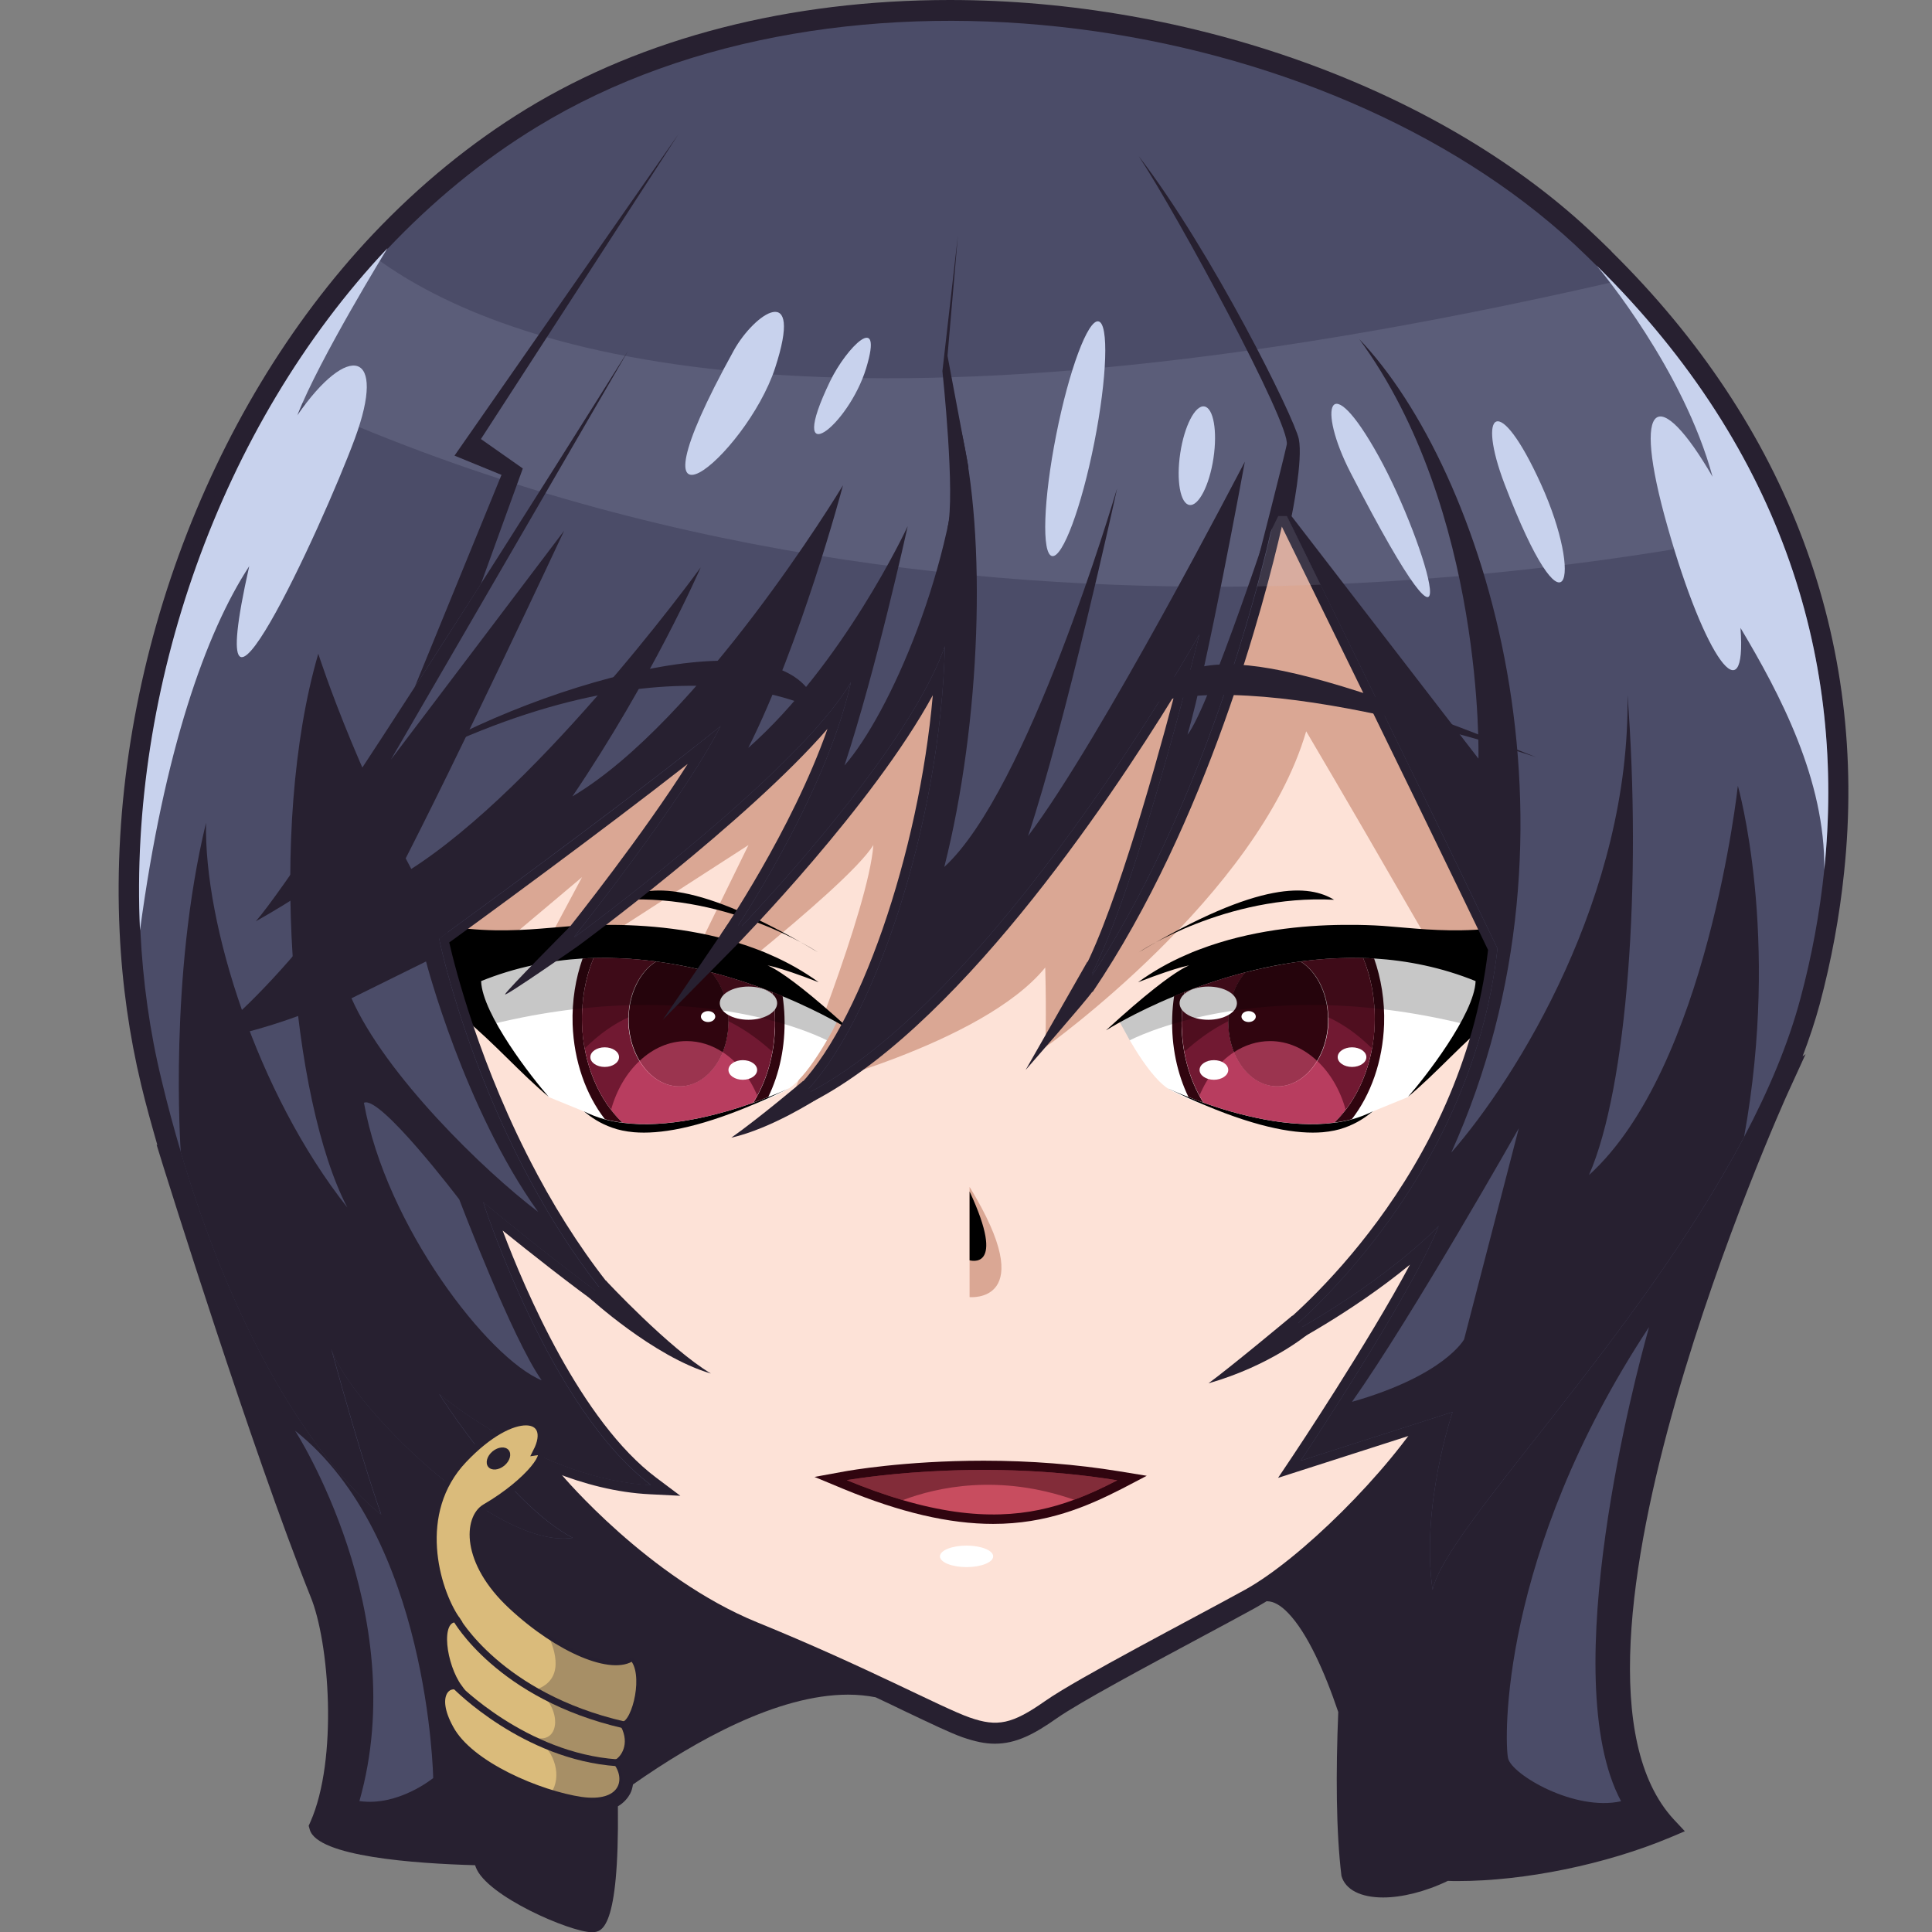 <svg version="1.1" id="Слой_1" xmlns="http://www.w3.org/2000/svg" xmlns:xlink="http://www.w3.org/1999/xlink" x="0px" y="0px"
	 viewBox="0 0 1024 1024" style="enable-background:new 0 0 1024 1024;" xml:space="preserve"><rect x="0" y="0" width="1024" height="1024" fill="#808080" stroke="none"/><style type="text/css">
	.st0{fill:#272030;}
	.st1{fill:#FDE2D7;}
	.st2{fill:#DAA794;}
	.st3{fill:#FFFFFF;}
	.st4{fill:#30050F;}
	.st5{fill:#711932;}
	.st6{opacity:0.52;fill:#30050F;}
	.st7{opacity:0.55;fill:#F25B84;}
	.st8{opacity:0.22;}
	.st9{fill:#C84D5F;}
	.st10{opacity:0.46;fill:#30050F;}
	.st11{fill:#4B4C68;}
	.st12{opacity:0.13;fill:#C8D2ED;}
	.st13{fill:#C8D2ED;}
	.st14{fill:#DABB7B;}
	.st15{fill:none;stroke:#272030;stroke-width:3.64;stroke-miterlimit:10;}
	.st16{opacity:0.28;fill:#272030;}
</style><g><path class="st0" d="M854.5,133.7l-0.8-0.9c-4.2-4.1-8-7.8-11.8-11.3C761.1,46.6,631.4,0,503.4,0c-84.9,0-162.6,20-224.5,57.8
		c-29.1,17.8-56.4,40.1-81.3,66.4c-89.1,94.4-140.5,236-134.2,369.6c1.3,28,5.2,55.3,11.4,81.1c2.6,10.9,5.6,21.5,8.6,32l-0.4-0.2
		l3.8,12.3c0.5,1.5,46.6,149.4,77.7,227c10.1,24.2,14.7,86.5,0,119.7l-0.9,2l0.6,2.1c4.2,14.2,55.4,17.9,87.6,18.8
		c0.1,0.3,0.3,0.8,0.4,1.1c5.7,15.3,50.2,34.4,61.4,34.4l0.5,0c4.6-0.2,14.1-0.7,13.4-66.7c3.5-2.1,5.4-4.7,6.5-6.7
		c0.8-1.5,1.2-3.2,1.5-4.9c33.1-23.2,76.7-47.6,114-47.6c5.1,0,10,0.5,14.6,1.4c5.5,2.6,10.6,5,15.3,7.3
		c14.1,6.7,24.3,11.6,30.8,13.9c6.7,2.3,11.9,3.4,17.1,3.4c11.3,0,20.9-5.1,32.7-13.4c12.1-8.5,47.4-27.4,76.3-42.9
		c10.8-5.8,20.9-11.2,28.7-15.5c2-1.1,4.1-2.4,6.3-3.7c0.1,0,0.2,0,0.3,0c3.4,0,7.2,2.1,11.2,6.3c10,10.4,19.2,30.8,26.5,52.4
		c-1.3,31.6-1.2,63.3,1.7,86.9c2.1,7.3,10.2,11.4,22.1,11.4c9.8,0,22.3-3,34.3-8.8c1.8,0.1,3.6,0.1,5.3,0.1
		c35.3,0,78.4-8.8,112.5-23.1l7.8-3.3l-5.8-6.2c-76.2-82.2,58.9-381.9,60.3-384.9l9.5-20.8l-1.6,1.2c3.6-9.5,6.7-18.8,9.1-27.7
		c6.2-23.2,10.5-46.6,12.9-69.8C990.4,339.4,947.6,225.7,854.5,133.7z"/><path class="st0" d="M942.4,576.7c0,0-138.9,305.3-59.2,391.3c-56.6,23.6-131,29-149.6,14.8c0.5-14.3-28.2-146-64.1-140.2
		C690.7,763.2,942.4,576.7,942.4,576.7z"/><path class="st0" d="M92.5,617.2c0,0,46.2,148.3,77.5,226.5c11.1,26.5,14.8,90.8,0,124.4c4.3,14.5,108.8,15.6,110,14.5
		c1.1-1.1,110.6-104.5,186-88.8C399.1,751,92.5,617.2,92.5,617.2z"/><path class="st0" d="M335.1,878.4l14.8-64.8l-37.8-40.3l-31.9-27.8c0,0-22.8-4.9-28.5-0.8s-4.8,2.8-4.8,2.8c-0.8,2.8-5.3,31-5.3,31
		l6.5,57.7c0,0,44.5,46.2,46.2,46.3C296.1,882.5,325,896.9,335.1,878.4z"/><path class="st0" d="M724.9,787.1c0,0-16.2,138.7-8,205.1c4.8,16.3,68,5.3,82.5-37.6s52.9-245,59.8-257.3
		c6.9-12.4-95.8,35.9-95.8,35.9S712.2,747.1,724.9,787.1z"/><g><path class="st0" d="M527.4,918.1c-4.5,0-9.2-0.9-15.2-3.1c-6.2-2.2-16.3-7-30.2-13.6c-20.3-9.7-48.2-22.9-82.5-36.9
			c-58.2-23.7-103.5-77.1-105.4-79.4l-0.3-0.3L218.9,652l-39.7-103l-0.1-0.6c-0.1-0.7-9.4-66.8-13.5-80.1
			c-4.8-15.4,23.5-48.8,32.3-58.7l51-61.5l77.4-36.3l82.5-22l117.5-62.1l157.6,3.1l43.7,42.1l55.2,62.7L864.6,445l-0.7,2.4
			c-3.3,10.8-80.4,264.5-102.3,300.3c-21.5,35.2-68.8,82.5-99.3,99.3c-7.9,4.4-18.3,9.9-29.3,15.8c-28.5,15.3-64,34.3-76.3,42.9
			C545.8,913.3,537.1,918.1,527.4,918.1C527.4,918.1,527.4,918.1,527.4,918.1z"/><path class="st1" d="M297.9,781.9c0,0,45.8,54.5,103.5,78s97.7,45.2,112.5,50.4c14.8,5.2,22.6,3.5,40-8.7
			c17.4-12.2,77.3-43.2,106-59s75.7-61.9,97.5-97.6c21.7-35.7,101.8-299.2,101.8-299.2l-80-107.2l-55-62.4L682,235.7l-154.4-3
			l-116.9,61.7l-82.7,22.1l-76,35.6l-50.4,60.8c0,0-35.7,40-31.3,53.9s13.7,80.9,13.7,80.9l39.3,102.1L297.9,781.9z"/><path class="st2" d="M243.4,519.7l65.1-54.8L276,525.8l120.7-77.9l-48.9,99.9c0,0,100.6-76.5,115.1-99.9
			c-2.5,34-41.7,129.9-41.7,129.9s99.5-24.1,132.8-65c0.7,27.2,0,42.3,0,42.3s112.9-80.3,138.3-167.5
			c38.9,65.9,92.7,160.1,92.7,160.1l29.3-206.2l-108.5-89.8l-102-24l-175.9,37.5l-173.3,56.1l-53.3,105.4l-5.9,70.7l21.3,60
			L243.4,519.7z"/><path class="st2" d="M513.9,631.5v56c0,0,38,3.7,0-58.4"/><g><g><path class="st3" d="M593.6,541.8c0,0,13.3,26.9,25.2,35c12.5,8.4,84,35,109,12.2c18.6-7.6,18.6-7.6,18.6-7.6
					s47.8-52.3,47.4-53.7s-4.9-23-4.9-23l-30.9-7.2l-99.9,0.7l-39.3,27.6L593.6,541.8z"/><path d="M746.3,581.3c8.5-9.6,35.2-43.7,35.8-61.3c-18-7.3-36.2-10.9-53.9-12c-1.9-0.1-3.8-0.2-5.8-0.2
					c-36.1-1-69.7,8.3-94.5,18c-1.9,0.7-3.7,1.5-5.5,2.2c-21.6,8.9-35.3,17.6-36.2,18.1c21.7-19.9,33.5-28.4,39.3-31.9c0,0,0,0,0,0
					c3.1-1.9,4.5-2.4,4.8-2.5c-0.3,0-1.6,0.3-4.3,1c-4,1.1-11.2,3.4-22.8,7.9c8-5.8,16.5-10.6,25.3-14.4c2.4-1.1,4.8-2.1,7.3-3
					c26.8-10.2,55-12.8,76-13c2.5,0,5,0,7.3,0c6.9,0.1,12.8,0.4,17.1,0.8c22.7,1.7,63,7.9,106.2-14.2
					c-59.6,38.6-29.5,34.6,10.8,36.3C803.1,515.5,775.8,556.9,746.3,581.3z"/><path d="M603.6,504.7c0,0,46.1-30.8,103.5-27.8C694,469,668.4,466,603.6,504.7z"/><path d="M727.7,589c-3.8,3.1-8.5,6.4-15.1,8.7c-3.3,1.2-7.1,2-11.5,2.4c-13.4,1.1-32.8-1.9-62.4-14.3c-2.7-1.1-5.5-2.3-8.4-3.6
					c-3.7-1.7-7.5-3.5-11.5-5.4c2.4,1.1,6.2,2.8,11.2,4.7c2.4,0.9,5,1.9,7.9,3c18.4,6.5,45.4,13.7,69.3,10.6c3.2-0.4,6.3-1,9.3-1.8
					C720.4,592.2,724.1,590.8,727.7,589z"/><path class="st4" d="M733.6,542.9c-0.7,19.7-7.1,37.4-17.1,50.3c-3,0.8-6.1,1.4-9.3,1.8c12.4-11.9,20.7-30.8,21.4-52.3
					c0.4-12.7-1.8-24.7-6.1-34.9c1.9,0,3.8,0.1,5.8,0.2C732,518.5,734,530.4,733.6,542.9z"/><path class="st4" d="M637.8,584.4c-2.9-1-5.5-2-7.9-3c-5.9-12.1-9.1-26.8-8.6-42.4c0.1-3.8,0.5-7.5,1-11.1
					c1.8-0.7,3.6-1.5,5.5-2.2c-0.8,4.3-1.3,8.8-1.5,13.5C625.8,556.4,630.2,572.3,637.8,584.4z"/><path class="st5" d="M728.6,542.7c-0.1,4.4-0.6,8.8-1.4,13c-2.3,12.5-7.2,23.7-13.9,32.4c-1.9,2.5-3.9,4.8-6.1,6.9
					c-23.9,3.1-50.9-4-69.3-10.6c-0.7-1.2-1.4-2.4-2.1-3.6c-3.8-6.9-6.6-14.9-8.1-23.4c-1-5.8-1.5-11.9-1.3-18.1
					c0.1-4.6,0.7-9.1,1.5-13.5c9.5-3.7,20.3-7.4,32.1-10.4c-5.2,6.1-8.6,14.9-8.9,24.7c0,0.4,0,0.8,0,1.1c-0.1,5.9,1,11.6,3,16.5v0
					c4.2,10.5,12.5,17.7,22.3,18.1c8.8,0.3,16.8-5.1,21.9-13.6c3.4-5.7,5.5-12.7,5.8-20.3c0-0.9,0-1.8,0-2.7
					c-0.3-13-6.1-24.2-14.6-29.6c10.6-1.4,21.7-2.1,33-1.8C726.7,518.1,729,530.1,728.6,542.7z"/><path class="st4" d="M651,540.1c0.3-9.8,3.7-18.6,8.9-24.7c9.3-2.4,19.1-4.4,29.4-5.8c9,5.7,15,18.1,14.6,32.3
					c-0.7,19.2-13,34.4-27.6,33.9C661.7,575.3,650.4,559.3,651,540.1z"/><path class="st6" d="M627.9,525.8c9.5-3.7,20.3-7.4,32.1-10.4c-5.2,6.1-8.6,14.9-8.9,24.7c0,0.4,0,0.8,0,1.1
					c-9.5,4.7-17.4,10.8-23.3,16.2c-1-5.8-1.5-11.9-1.3-18.1C626.5,534.6,627.1,530.1,627.9,525.8z"/><path class="st6" d="M728.6,542.7c-0.1,4.4-0.6,8.8-1.4,13c-7.8-7.7-15.6-13.1-23.2-16.5c-0.3-13-6.1-24.2-14.6-29.6
					c10.6-1.4,21.7-2.1,33-1.8C726.7,518.1,729,530.1,728.6,542.7z"/><path class="st7" d="M713.2,588.1c-1.9,2.5-3.9,4.8-6.1,6.9c-23.9,3.1-50.9-4-69.3-10.6c-0.7-1.2-1.4-2.4-2.1-3.6
					c4.1-9.9,10.5-18,18.3-23.1v0c5.8-3.8,12.3-5.9,19.2-5.9c9.3,0,17.9,3.9,24.9,10.5C705,568.7,710.3,577.7,713.2,588.1z"/><ellipse class="st3" cx="640.4" cy="531.7" rx="15.2" ry="8.8"/><ellipse class="st3" cx="661.8" cy="538.8" rx="3.8" ry="2.9"/><ellipse class="st3" cx="643.4" cy="567.1" rx="7.6" ry="5.2"/><ellipse class="st3" cx="716.6" cy="560.3" rx="7.6" ry="5.2"/><path class="st8" d="M598.8,551.4c0,0,66.4-35.6,177-8.7c20.3-20.1,14-33.1,14-33.1s-83.6-11.6-116.6-4.9s-79.7,37.1-79.7,37.1
					L598.8,551.4z"/></g><g><path class="st3" d="M443.5,541.8c0,0-13.3,26.9-25.2,35c-12.5,8.4-84,35-109,12.2c-18.6-7.6-18.6-7.6-18.6-7.6
					s-47.8-52.3-47.4-53.7s4.9-23,4.9-23l30.9-7.2l99.9,0.7l39.3,27.6L443.5,541.8z"/><path d="M290.8,581.3c-8.5-9.6-35.2-43.7-35.8-61.3c18-7.3,36.2-10.9,53.9-12c1.9-0.1,3.8-0.2,5.8-0.2c36.1-1,69.7,8.3,94.5,18
					c1.9,0.7,3.7,1.5,5.5,2.2c21.6,8.9,35.3,17.6,36.2,18.1c-21.7-19.9-33.5-28.4-39.3-31.9c0,0,0,0,0,0c-3.1-1.9-4.5-2.4-4.8-2.5
					c0.3,0,1.6,0.3,4.3,1c4,1.1,11.2,3.4,22.8,7.9c-8-5.8-16.5-10.6-25.3-14.4c-2.4-1.1-4.8-2.1-7.3-3c-26.8-10.2-55-12.8-76-13
					c-2.5,0-5,0-7.3,0c-6.9,0.1-12.8,0.4-17.1,0.8c-22.7,1.7-63,7.9-106.2-14.2c59.6,38.6,29.5,34.6-10.8,36.3
					C234,515.5,261.3,556.9,290.8,581.3z"/><path d="M433.5,504.7c0,0-46.1-30.8-103.5-27.8C343.1,469,368.7,466,433.5,504.7z"/><path d="M309.4,589c3.8,3.1,8.5,6.4,15.1,8.7c3.3,1.2,7.1,2,11.5,2.4c13.4,1.1,32.8-1.9,62.4-14.3c2.7-1.1,5.5-2.3,8.4-3.6
					c3.7-1.7,7.5-3.5,11.5-5.4c-2.4,1.1-6.2,2.8-11.2,4.7c-2.4,0.9-5,1.9-7.9,3c-18.4,6.5-45.4,13.7-69.3,10.6
					c-3.2-0.4-6.3-1-9.3-1.8C316.7,592.2,313,590.8,309.4,589z"/><path class="st4" d="M303.5,542.9c0.7,19.7,7.1,37.4,17.1,50.3c3,0.8,6.1,1.4,9.3,1.8c-12.4-11.9-20.7-30.8-21.4-52.3
					c-0.4-12.7,1.8-24.7,6.1-34.9c-1.9,0-3.8,0.1-5.8,0.2C305.1,518.5,303.1,530.4,303.5,542.9z"/><path class="st4" d="M399.3,584.4c2.9-1,5.5-2,7.9-3c5.9-12.1,9.1-26.8,8.6-42.4c-0.1-3.8-0.5-7.5-1-11.1
					c-1.8-0.7-3.6-1.5-5.5-2.2c0.8,4.3,1.3,8.8,1.5,13.5C411.3,556.4,406.9,572.3,399.3,584.4z"/><path class="st5" d="M308.5,542.7c0.1,4.4,0.6,8.8,1.4,13c2.3,12.5,7.2,23.7,13.9,32.4c1.9,2.5,3.9,4.8,6.1,6.9
					c23.9,3.1,50.9-4,69.3-10.6c0.7-1.2,1.4-2.4,2.1-3.6c3.8-6.9,6.6-14.9,8.1-23.4c1-5.8,1.5-11.9,1.3-18.1
					c-0.1-4.6-0.7-9.1-1.5-13.5c-9.5-3.7-20.3-7.4-32.1-10.4c5.2,6.1,8.6,14.9,8.9,24.7c0,0.4,0,0.8,0,1.1c0.1,5.9-1,11.6-3,16.5v0
					c-4.2,10.5-12.5,17.7-22.3,18.1c-8.8,0.3-16.8-5.1-21.9-13.6c-3.4-5.7-5.5-12.7-5.8-20.3c0-0.9,0-1.8,0-2.7
					c0.3-13,6.1-24.2,14.6-29.6c-10.6-1.4-21.7-2.1-33-1.8C310.4,518.1,308.1,530.1,308.5,542.7z"/><path class="st4" d="M386.1,540.1c-0.3-9.8-3.7-18.6-8.9-24.7c-9.3-2.4-19.1-4.4-29.4-5.8c-9,5.7-15,18.1-14.6,32.3
					c0.7,19.2,13,34.4,27.6,33.9C375.4,575.3,386.7,559.3,386.1,540.1z"/><path class="st6" d="M409.2,525.8c-9.5-3.7-20.3-7.4-32.1-10.4c5.2,6.1,8.6,14.9,8.9,24.7c0,0.4,0,0.8,0,1.1
					c9.5,4.7,17.4,10.8,23.3,16.2c1-5.8,1.5-11.9,1.3-18.1C410.6,534.6,410,530.1,409.2,525.8z"/><path class="st6" d="M308.5,542.7c0.1,4.4,0.6,8.8,1.4,13c7.8-7.7,15.6-13.1,23.2-16.5c0.3-13,6.1-24.2,14.6-29.6
					c-10.6-1.4-21.7-2.1-33-1.8C310.4,518.1,308.1,530.1,308.5,542.7z"/><path class="st7" d="M323.9,588.1c1.9,2.5,3.9,4.8,6.1,6.9c23.9,3.1,50.9-4,69.3-10.6c0.7-1.2,1.4-2.4,2.1-3.6
					c-4.1-9.9-10.5-18-18.3-23.1v0c-5.8-3.8-12.3-5.9-19.2-5.9c-9.3,0-17.9,3.9-24.9,10.5C332.1,568.7,326.8,577.7,323.9,588.1z"/><ellipse class="st3" cx="396.7" cy="531.7" rx="15.2" ry="8.8"/><ellipse class="st3" cx="375.3" cy="538.8" rx="3.8" ry="2.9"/><ellipse class="st3" cx="393.7" cy="567.1" rx="7.6" ry="5.2"/><ellipse class="st3" cx="320.5" cy="560.3" rx="7.6" ry="5.2"/><path class="st8" d="M438.3,551.4c0,0-66.4-35.6-177-8.7c-20.3-20.1-14-33.1-14-33.1s83.6-11.6,116.6-4.9s79.7,37.1,79.7,37.1
					L438.3,551.4z"/></g><path d="M513.9,631.5v36.5C513.9,667.9,533.8,674.2,513.9,631.5z"/><path class="st4" d="M526.4,807.7c-23.3,0-49.3-6.1-79.3-18.5l-15.4-6.4l16.4-3c1.2-0.2,30.9-5.6,73.3-5.6
				c24.9,0,49,1.9,71.7,5.6l14.7,2.4l-13.2,6.9C575.8,798.7,554.6,807.7,526.4,807.7z"/><path class="st9" d="M592.2,784.6c-7.4,3.8-14.9,7.4-22.9,10.3c-23.4,8.7-50.9,11.9-90.8,0.2c-9.2-2.7-19.1-6.2-29.7-10.6
				C448.9,784.6,516.4,772.2,592.2,784.6z"/><path class="st10" d="M592.2,784.6c-7.4,3.8-14.9,7.4-22.9,10.3c-39.8-13.9-72.6-6.7-90.8,0.2c-9.2-2.7-19.1-6.2-29.7-10.6
				C448.9,784.6,516.4,772.2,592.2,784.6z"/></g><g><path class="st0" d="M754.4,843.4c-4.9-34.2,3.4-70.8,8-87.4l-85,27.3l7.9-11.8c0.5-0.7,40.2-60.3,62-101.2
				c-31.5,25.9-65.6,43.4-67.3,44.3l-5.3-8.3c10.2-8.1,100-82.4,114-202.8c-15.8-32.9-47.4-98.2-109.3-224.4
				c-9.1,39.7-39.5,156.6-100.3,246.7l-8.3-5.3c17.3-28.3,39.6-106.6,51.6-151.9c-35.2,57.2-116.9,179.1-195.7,217.3l-5.6-8
				c34.2-32.7,66-125.8,73.3-209.4C462.6,426.9,393,498.2,389.6,501.7l-7.6-6.3c0.4-0.6,37.7-55.1,56.6-109.1
				c-42.9,49.4-131.1,114.3-132.2,115.1l-6.8-7.1c4.9-6.2,41.5-52.3,64.9-89.4c-47.9,37.5-110.8,83.3-124.4,93.2
				c-0.7,0.5-1.4,1-2,1.4c2.9,12.7,16.2,66,46.4,122.4l0.3,0.6c12.9,24.1,27.3,45.7,42.8,64.4l-6.7,7.2
				c-18.6-13.2-40.6-30.7-54.5-41.9c12,31.9,41.6,101.1,81.4,131l12.8,9.6l-16-0.8c-35.9-1.7-69.8-18.8-91.4-32.4
				c13.6,17.9,33.6,41.2,52.5,51.1l13.2,7l-14.7,2.3c-1.8,0.3-3.7,0.4-5.7,0.4c-32.5,0-81.9-40.9-109.2-74.3
				c11,38,17.1,54.7,17.2,54.9l5.5,14.9l-13-9.2c-2.6-1.8-64.4-46.8-108.1-194.7l-0.2-0.7c-3.6-12.1-7-24.9-10.2-38
				c-6.2-25.5-10-52.4-11.3-80c-6.2-132,44.6-272,132.6-365.2l0.2-0.2c24.3-25.7,51.3-47.7,79.9-65.2C343,25.6,419.6,5.9,503.4,5.9
				c126.5,0,254.7,46,334.4,120c3.7,3.5,7.6,7.1,11.7,11.2l0.3,0.3l0.1,0.1c92.2,91.1,134.4,203.2,121.9,324
				c-2.4,22.9-6.6,46-12.8,68.9c-6.1,23-16.3,48.1-30.3,74.5c-31.1,59-75.4,115.3-111,160.6c-27.2,34.6-50.8,64.5-53.6,78.2
				L754.4,843.4z"/><path class="st11" d="M966.9,461c-2.4,23-6.6,45.8-12.6,68.1c-6.5,24.4-17,49.1-29.9,73.5c-56.4,107-158.2,207.3-165.1,240.1
				c-6.4-44.5,10.6-94.3,10.6-94.3l-80.5,25.8c0,0,58.3-87.2,73.1-124.3c-33.7,33.6-81.3,58.5-84.8,60.3c5-3.9,102-81.5,116-207.5
				c-26.1-54.3-68-140.2-93.7-192.7c-12.2-24.9-20.8-42.4-22.2-45.4l0-0.1c-0.1-0.2-0.2-0.4-0.2-0.4s0,0,0,0.1
				c-0.3,1.6-3.8,19.4-11.2,46.6C652,363.6,623.1,451.5,574.9,523c25.4-41.6,60.8-186.8,60.8-186.8S526.2,531.9,424.5,581.3
				c38.1-36.4,74.2-145.6,76.3-238.8c-21.2,60.4-114.6,155.7-114.6,155.7s51-74.1,64.8-136.6c-28.1,48-143.7,133.2-147.4,135.8
				c2-2.5,58.2-72.9,78.3-112.5c-46.7,37.8-124.9,94.9-144.6,109.2c-3,2.2-4.6,3.4-4.6,3.4s0.1,0.7,0.5,2.1
				c2.5,11.4,16,66.7,47.4,125.3l0,0c11.8,22,26.1,44.5,43.4,65.2c-29.8-21.2-67.9-53-67.9-53s34.9,109.3,89,150
				c-58.3-2.8-112.3-48.3-112.3-48.3s36.7,58.3,70.8,76.3c-41.1,6.3-118.5-71.2-128-100.3c17,62.1,26.5,87.9,26.5,87.9
				s-62.5-44.1-106.2-192c0,0,0,0,0,0c-3.6-12.1-7.1-24.9-10.3-38.4c-6.2-25.5-9.9-52-11.2-79c-4.6-97,21.9-200.1,73.6-285.5
				c15.3-25.2,32.7-48.8,52.2-70.3c1.8-2,3.6-3.9,5.4-5.8l0,0c23.6-24.9,50-46.8,79.1-64.5c162.1-98.9,417.5-60.4,550,62.5
				c3.9,3.7,7.8,7.4,11.5,11.1c0,0,0,0,0.1,0.1c3,2.9,5.8,5.8,8.7,8.8c40.5,42,69,86.3,87.3,131.6C966.3,340.5,973,401.5,966.9,461z
				"/><path class="st12" d="M942.2,281.1c-62.4,12.6-146.2,25.2-242.3,28.8c-11.1,0.4-22.3,0.7-33.6,0.9
				c-156.3,2.4-340.9-20.1-518.4-103.1c15.3-25.2,32.7-48.8,52.2-70.3c65.7,47.7,235.8,108.1,654.8,12.1
				C895.4,191.5,923.9,235.8,942.2,281.1z"/><path class="st0" d="M574.9,523c25.4-41.6,60.8-186.8,60.8-186.8S526.2,531.9,424.5,581.3c38.1-36.4,74.2-145.6,76.3-238.8
				c-21.2,60.4-114.6,155.7-114.6,155.7s51-74.1,64.8-136.6c-28.1,48-143.7,133.2-147.4,135.8c2-2.5,58.2-72.9,78.3-112.5
				C328,428.3,232.6,497.5,232.6,497.5s0.1,0.7,0.5,2.1c-12.1,8.6-60.8,41-124,52.2c48.2-36.9,97.3-112.6,97.3-112.6
				s-30.4,26.5-70.8,49.1c27.9-32.2,171.5-261.2,194.5-297.9c1.5-2.4,2.5-4,2.9-4.6L207.2,402.6L299,281.3
				c-1.7,3.6-55.7,119.3-89.5,184.4c70.7-40,159.7-161.9,161.9-165c-0.8,1.8-25.5,58.5-68,121.4c67.2-39.8,141.2-161.1,143.4-164.9
				c-0.8,3.1-22.3,83.5-50.2,139.2c50.1-44.3,83.5-115.3,84.5-117.5c-0.5,2.3-16.6,75.5-33.5,126.8c23.3-26.4,59.2-106.6,61.5-179
				c14,57.6,10.9,155.7-8.6,232.8c44.3-40.5,89.8-194.8,91.6-200.7c-1.1,5.2-27.4,124.9-47.2,184.3
				c38.4-50.7,112.9-194.7,114.9-198.4c-0.6,3.3-20.1,109.5-30.4,144.7c11.8-14.9,46.7-121.5,47.9-125.2
				C676.6,268.8,647.9,414.7,574.9,523z"/><path class="st0" d="M924.4,602.6c-56.4,107-158.2,207.3-165.1,240.1c-6.4-44.5,10.6-94.3,10.6-94.3l-80.5,25.8
				c0,0,58.3-87.2,73.1-124.3c-33.7,33.6-81.3,58.5-84.8,60.3c5-3.9,102-81.5,116-207.5c-38.4-80.1-111.5-228.8-116-238l105.9,137.4
				c0,0,3.4-131.6-63.2-222.4c65.8,68.8,126.9,257.9,48.8,431.2c34.8-39.8,95.1-136.6,93.4-242.7c7.6,99.3,0,208-20.4,254.6
				c62.8-56.9,78.9-206.3,78.9-206.3S943.8,495.5,924.4,602.6z"/><path class="st0" d="M303.5,815.1c-41.1,6.3-118.5-71.2-128-100.3c17,62.1,26.5,87.9,26.5,87.9s-62.5-44.1-106.2-192c0,0,0,0,0,0
				c-0.1-1.8-6.4-92.8,13.4-174.6c-1.1,53.6,27,143.3,74.9,203.9c-29.5-56.2-42.6-200.4-15.4-293.5c0,0,24.1,75.7,68.6,147.7
				c-3,2.2-4.6,3.4-4.6,3.4s0.1,0.7,0.5,2.1c2.5,11.4,16,66.7,47.4,125.3l0,0c11.8,22,26.1,44.5,43.4,65.2
				c-29.8-21.2-67.9-53-67.9-53s34.9,109.3,89,150c-58.3-2.8-112.3-48.3-112.3-48.3S269.4,797.1,303.5,815.1z"/><ellipse transform="matrix(0.194 -0.981 0.981 0.194 231.026 746.654)" class="st13" cx="570.1" cy="232.7" rx="63.4" ry="10.3"/><ellipse transform="matrix(0.149 -0.989 0.989 0.149 301.02 832.77)" class="st13" cx="634.2" cy="241.5" rx="26.4" ry="8.9"/><path class="st13" d="M715.8,250.5c-17.7-34.4-11.9-57,14.8-8.9C757.2,289.6,781.6,378.2,715.8,250.5z"/><path class="st13" d="M797.5,256.7c-14.8-38.7-3.4-50,19.3,0S830.5,343,797.5,256.7z"/><path class="st13" d="M966.9,461c0.6-47.6-23.4-93-44.4-128.2c3.4,46.6-18.8,16.5-38.6-53.4c-19.9-69.8-4.5-75.5,23.8-26.7
				c-15.4-56.7-58.8-108.8-61.5-112C946.9,240,978,353,966.9,461z"/><path class="st13" d="M388.9,185.8c10.9-19.7,37.3-37.8,21.9,9.3C395.3,242.2,326.6,298.7,388.9,185.8z"/><path class="st13" d="M440,202c8.6-17.8,28.5-37.8,19.1-6.9S415.9,252,440,202z"/><path class="st13" d="M188.1,232.4c-17.2,46.6-83.5,190-56,67.7c-23.1,35.3-45.1,97.9-57.9,193c-6-128.2,42.1-267.1,131.2-361.6
				l0,0h0c0,0-36.1,58.6-47.8,88.6C184.7,180.9,205.3,185.8,188.1,232.4z"/><path class="st0" d="M667.3,294.4c0,0,12.4-48.2,14.7-58.7c2.3-10.5-58.1-122.2-78.5-153c38.9,50.6,82.6,138.8,84.9,150
				c2.3,11.2-3.8,40.8-3.8,40.8l-7.1,0L667.3,294.4z"/><path class="st0" d="M513.3,247.6l-11.1-59l5.5-63.7l-8.2,71.8c0,0,7,65.6,2.7,83.2C506.9,282.7,513.3,247.6,513.3,247.6z"/><polygon class="st0" points="254.9,309.5 277.1,248.3 254.9,232.7 359.6,71.1 240.9,241.5 265.8,251.7 219.8,364.2 			"/><path class="st11" d="M186.3,529.1l39.5-19.5c0,0,20.2,77.9,59.4,132.7C256.2,620.3,204.1,569.5,186.3,529.1z"/></g><path class="st0" d="M814.1,401.3c0,0-151.4-51.2-210.5-26C631,341.7,661.2,340,814.1,401.3z"/><path class="st0" d="M433.5,376.7c0,0-78.1-45.1-223.4,31.3C274.8,365.2,420.9,320.2,433.5,376.7z"/><ellipse class="st3" cx="512.3" cy="824.9" rx="14.1" ry="5.7"/><path class="st0" d="M685,697.3c0,0-32.6,27.2-44.5,35.9c32.9-9.4,52.6-26,52.6-26L685,697.3z"/><path class="st0" d="M576.4,509.6l-32.8,57.5c0,0,32.4-37,35.3-41.4S576.4,509.6,576.4,509.6z"/><path class="st0" d="M425.7,572.9c0,0-23.4,19.8-38.1,30.1c21.2-4.8,45.1-20.3,45.1-20.3L425.7,572.9z"/><polygon class="st0" points="385.6,490.1 351.3,540.5 389.6,501.7 393.3,490.7 		"/><path class="st0" d="M302.3,490.9c0,0-34,34.2-34.6,36.1c-0.6,1.8,38.7-25.6,38.7-25.6L302.3,490.9z"/><path class="st0" d="M321.1,678.7c0,0,33.6,36.1,55.7,49.3c-30.5-8.9-64.7-40.4-64.7-40.4L321.1,678.7z"/></g><g><path class="st14" d="M330.6,914.2c5.4,10.4,0,18.2-3.6,20c6.8,9.5,2.7,23.1-19,19.9c-4.7-0.7-10.2-2-15.9-3.7
			c-20.7-6.3-45.3-19.1-53.5-34.4c-10-18.1-0.9-24.9,4.6-21.8c-8.2-11.3-12.2-36.3-1.3-36.3c-10.4-15.4-22.7-56.2,4.1-84.3
			c26.8-28.1,48.5-23.6,38.5-4.1c8.2-1.4-3.1,15.4-27.2,29.5c-9.3,5.5-11.3,28.6,14.1,52.1c6.3,5.8,12.7,10.9,19,15.1
			c19.2,12.9,37.1,17.9,45,12.1C343.3,886.6,336.9,912.9,330.6,914.2z"/><path class="st15" d="M257.1,799c-9.3,5.5-11.3,28.6,14.1,52.2c25.4,23.6,53.5,34.9,64,27.2c8.2,8.2,1.8,34.5-4.5,35.8
			c5.4,10.4,0,18.1-3.6,20c6.8,9.5,2.7,23.1-19.1,20c-21.8-3.2-59-18.6-69.4-38.1c-10-18.1-0.9-24.9,4.5-21.8
			c-8.2-11.3-12.2-36.3-1.4-36.3c-10.4-15.4-22.7-56.2,4.1-84.4s48.5-23.6,38.5-4.1C292.5,768.2,281.1,785,257.1,799z"/><path class="st15" d="M241.7,858c0,0,22.9,41,88.9,56.2"/><path class="st15" d="M241.7,893.8c0,0,36.3,37.1,85.3,40.5"/><ellipse transform="matrix(0.769 -0.639 0.639 0.769 -433.116 347.188)" class="st0" cx="264.2" cy="773.3" rx="7" ry="4.9"/><path class="st16" d="M330.6,914.2c5.4,10.4,0,18.2-3.6,20c6.8,9.5,2.7,23.1-19,19.9c-4.7-0.7-10.2-2-15.9-3.7
			c5.7-8.9,2.4-21.3-7.7-29.3c12.3,2.8,13.9-15.4,0-25.7c14.7-5.3,10.2-20.2,5.9-29.2c19.2,12.9,37.1,17.9,45,12.1
			C343.3,886.6,336.9,912.9,330.6,914.2z"/></g><path class="st0" d="M238.2,918.1c0,0,15.1,57.2,19.6,69.5c4.6,12.3,47.4,30.9,56.1,30.5s7.7-64.2,7.7-64.2
		S286.1,961.9,238.2,918.1z"/><path class="st11" d="M874,703.4c0,0-0.2,0.8-0.6,2.3c-5.9,21-49.3,183.3-14.2,249c-24.7,5.5-58-14.2-59.9-22.8
		S794.3,824.3,874,703.4z"/><path class="st11" d="M156.4,758.3c0,0,62.4,96.5,34.1,196.3c20.6,3,39.1-12.2,39.1-12.2S227.4,814.4,156.4,758.3z"/><path class="st11" d="M243.4,635.7c0,0,28.1,73.9,43.7,95.9c-28.3-11.6-82.6-81.9-94.2-147.1C201.3,580.2,243.4,635.7,243.4,635.7z
		"/><path class="st11" d="M805,598c0,0-56.1,99.2-88.4,145c49.1-14,59.4-33.1,59.4-33.1L805,598z"/></g></svg>